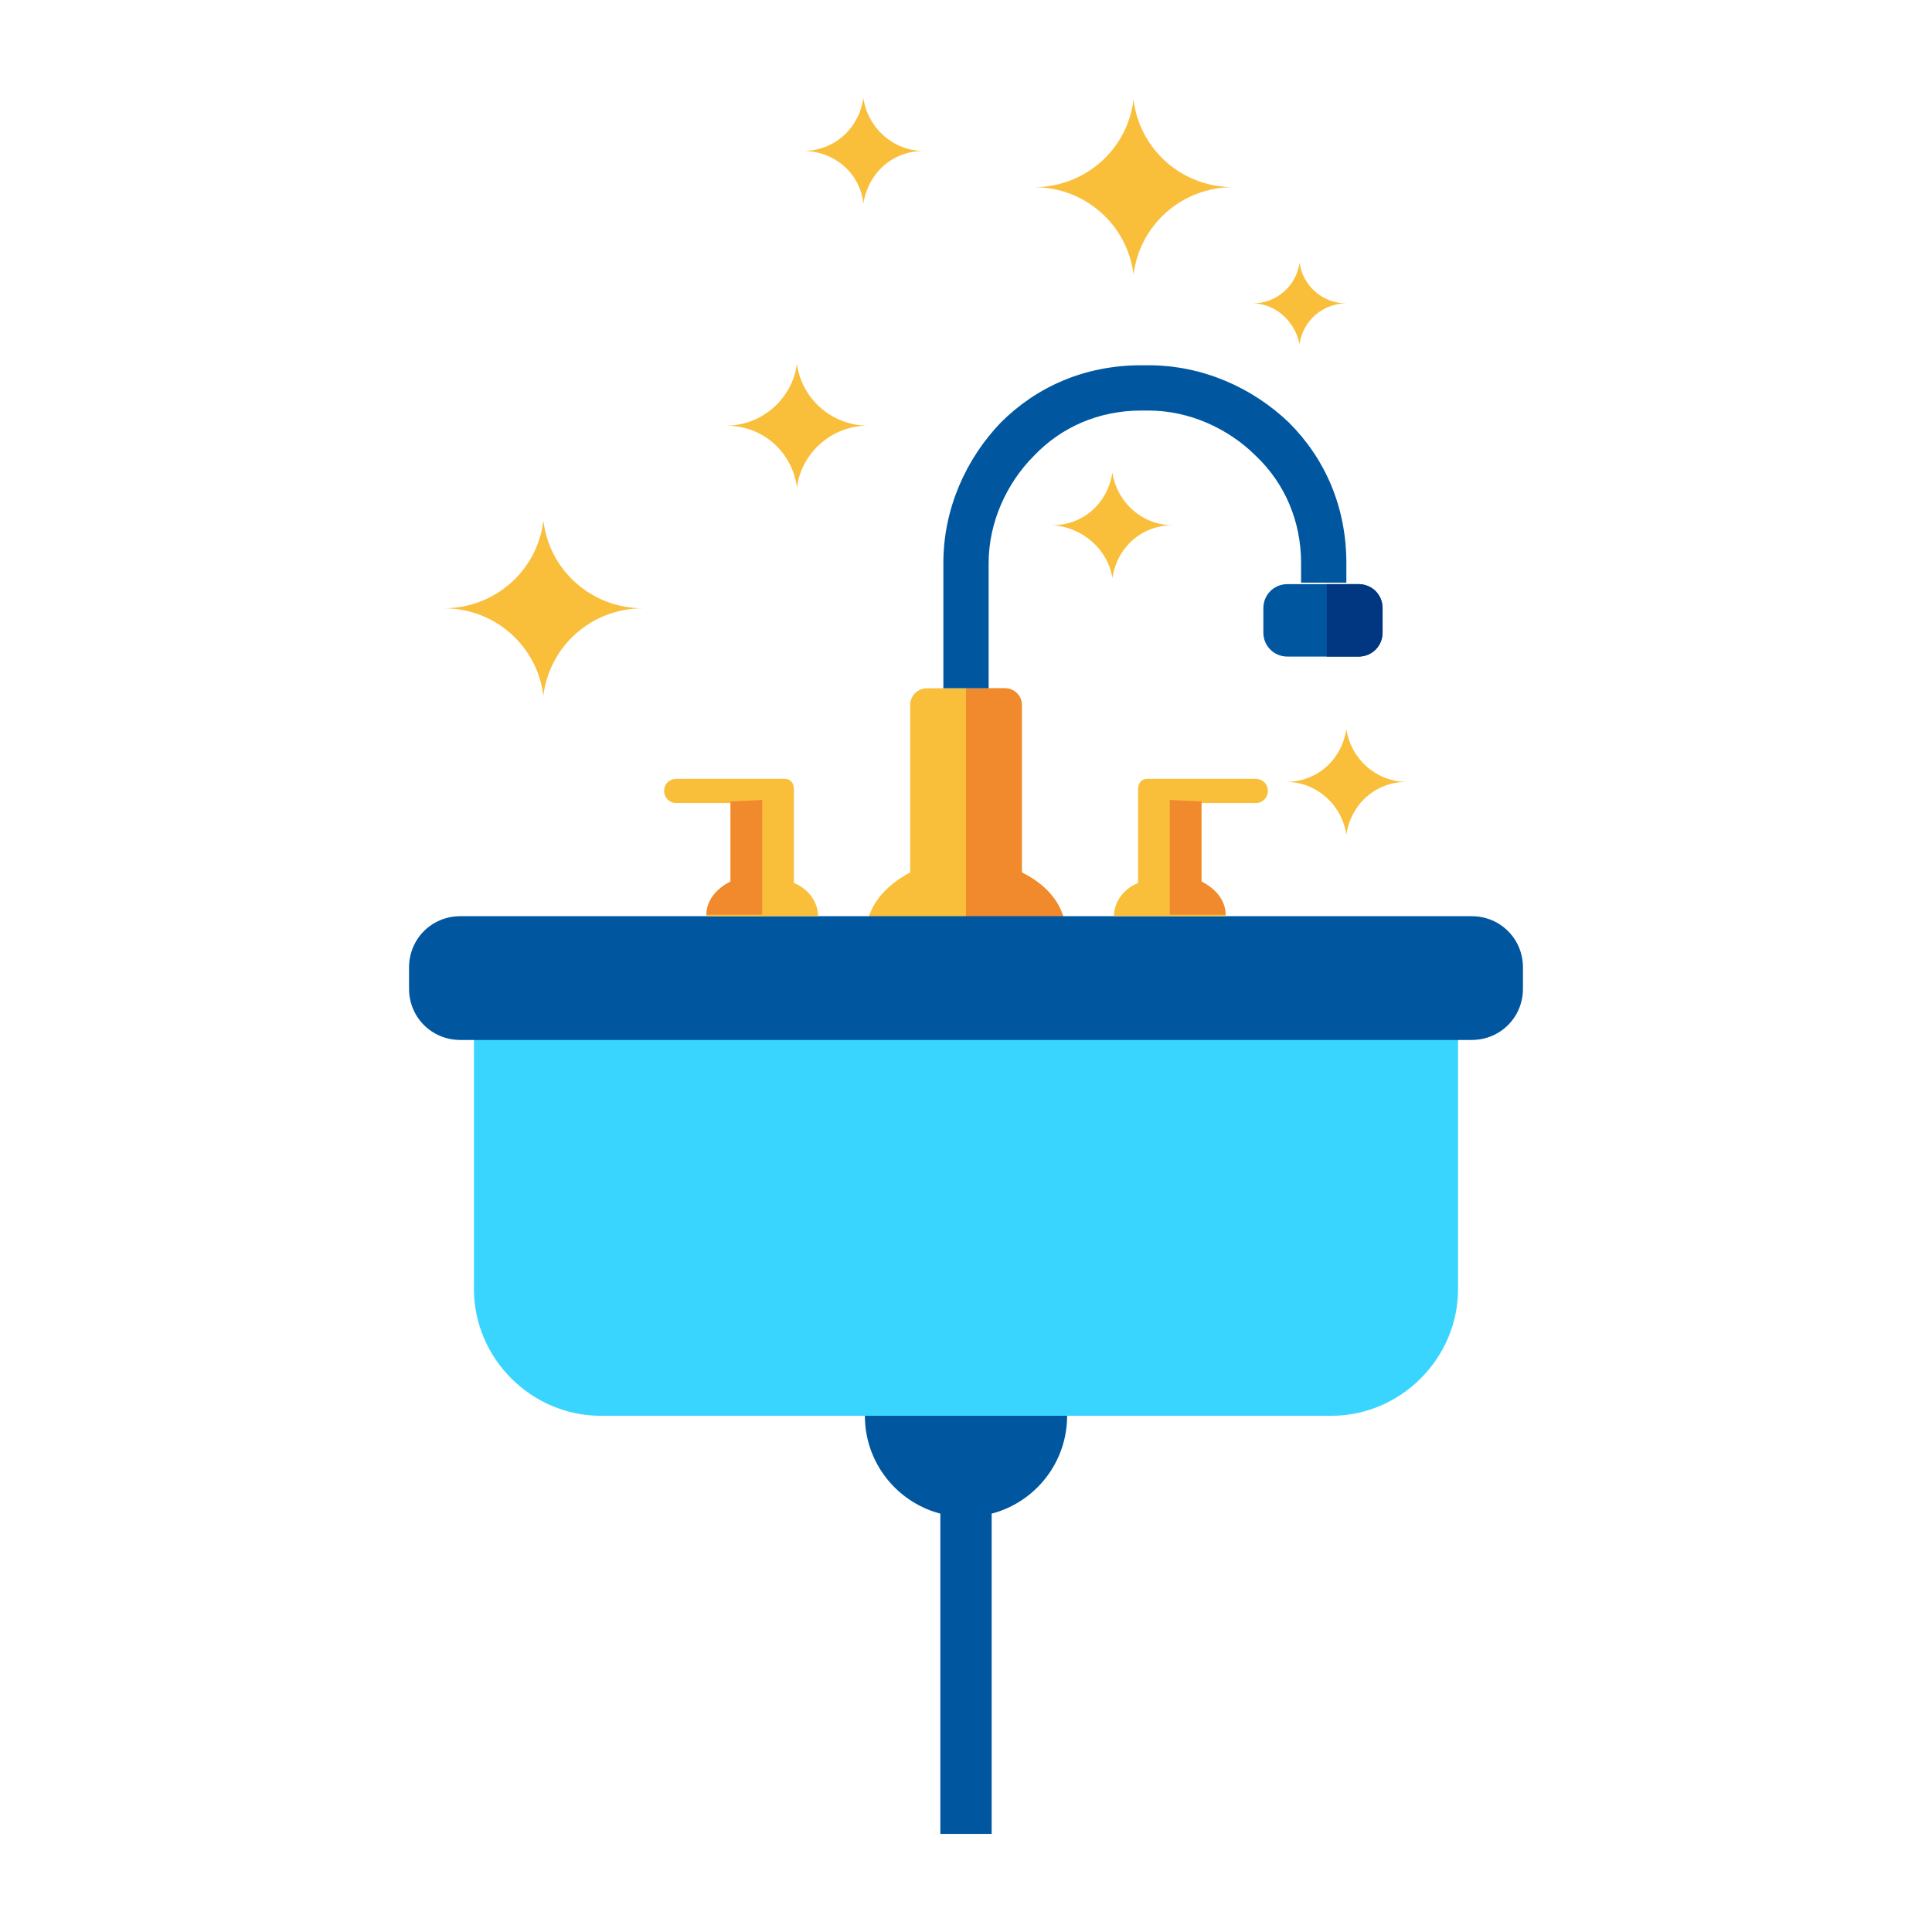 <svg xmlns="http://www.w3.org/2000/svg" xmlns:xlink="http://www.w3.org/1999/xlink" id="Layer_1" x="0px" y="0px" viewBox="0 0 128 128" style="enable-background:new 0 0 128 128;" xml:space="preserve"><style type="text/css">	.st0{fill-rule:evenodd;clip-rule:evenodd;fill:none;}	.st1{fill-rule:evenodd;clip-rule:evenodd;fill:#F1892D;}	.st2{fill:#C5D3E2;}	.st3{fill:#39D5FF;}	.st4{fill-rule:evenodd;clip-rule:evenodd;fill:#F9BF3B;}	.st5{fill-rule:evenodd;clip-rule:evenodd;fill:#F5AB35;}	.st6{fill-rule:evenodd;clip-rule:evenodd;fill:#39D5FF;}	.st7{fill-rule:evenodd;clip-rule:evenodd;fill:#C5D3E2;}	.st8{fill:#FFFFFF;}	.st9{fill-rule:evenodd;clip-rule:evenodd;fill:#29C5FF;}	.st10{fill-rule:evenodd;clip-rule:evenodd;fill:#0057A0;}	.st11{fill:#F1892D;}	.st12{fill-rule:evenodd;clip-rule:evenodd;fill:#ACBAC9;}	.st13{fill-rule:evenodd;clip-rule:evenodd;fill:#FFFFFF;}	.st14{fill-rule:evenodd;clip-rule:evenodd;fill:#D87400;}	.st15{fill-rule:evenodd;clip-rule:evenodd;fill:#003780;}	.st16{fill-rule:evenodd;clip-rule:evenodd;fill:#19B5FE;}	.st17{fill-rule:evenodd;clip-rule:evenodd;fill:#1297E0;}	.st18{fill:#0057A0;}	.st19{fill:#F9BF3B;}	.st20{fill-rule:evenodd;clip-rule:evenodd;fill:#DFECFA;}	.st21{fill-rule:evenodd;clip-rule:evenodd;fill:#0077C0;}	.st22{fill-rule:evenodd;clip-rule:evenodd;fill:#E6EEF7;}	.st23{fill-rule:evenodd;clip-rule:evenodd;fill:#DBC2A4;}	.st24{fill-rule:evenodd;clip-rule:evenodd;fill:#FFE3C1;}	.st25{fill-rule:evenodd;clip-rule:evenodd;fill:#353535;}	.st26{fill-rule:evenodd;clip-rule:evenodd;fill:#3C4A59;}	.st27{fill-rule:evenodd;clip-rule:evenodd;fill:#6C7A89;}	.st28{fill-rule:evenodd;clip-rule:evenodd;fill:#4C5A69;}</style><rect class="st0" width="128" height="128"></rect><g id="_2957227664928">	<path class="st6" d="M31.4,66.3h65.2v19.1c0,4.6-3.8,8.4-8.4,8.4H39.8c-4.6,0-8.4-3.8-8.4-8.4L31.4,66.3L31.4,66.3z"></path>	<path class="st10" d="M85.3,38.7H90c0.9,0,1.6,0.7,1.6,1.6v1.6c0,0.9-0.7,1.6-1.6,1.6h-4.7c-0.9,0-1.6-0.7-1.6-1.6v-1.6  C83.7,39.4,84.4,38.7,85.3,38.7z"></path>	<path class="st15" d="M87.9,38.7H90c0.9,0,1.6,0.7,1.6,1.6v1.6c0,0.9-0.7,1.6-1.6,1.6h-2.1V38.7z"></path>	<path class="st4" d="M61.4,45.6h5.2c0.6,0,1.1,0.5,1.1,1.1v11.1c1.8,0.9,2.9,2.3,2.9,4H57.4c0-1.7,1.2-3.1,2.9-4V46.7  C60.3,46.1,60.8,45.6,61.4,45.6L61.4,45.6z"></path>	<path class="st1" d="M64,45.6h2.6c0.6,0,1.1,0.5,1.1,1.1v11.1c1.8,0.9,2.9,2.3,2.9,4H64V45.6L64,45.6z"></path>	<path class="st18" d="M62.5,45.6v-8.3c0-3.6,1.5-6.9,3.8-9.3c2.4-2.4,5.6-3.8,9.3-3.8h0.5c3.6,0,6.9,1.5,9.3,3.8  c2.4,2.4,3.8,5.6,3.8,9.3v1.3h-3v-1.3c0-2.8-1.1-5.3-3-7.1c-1.8-1.8-4.4-3-7.1-3h-0.5c-2.8,0-5.3,1.1-7.1,3c-1.8,1.8-3,4.4-3,7.1  v8.3H62.5z"></path>	<path class="st10" d="M30.5,60.7h67c1.9,0,3.4,1.5,3.4,3.4v1.4c0,1.9-1.5,3.4-3.4,3.4h-67c-1.9,0-3.4-1.5-3.4-3.4v-1.4  C27.1,62.2,28.6,60.7,30.5,60.7z"></path>	<g>		<path class="st4" d="M76,51.6h0.8h2.1h4.3c0.4,0,0.8,0.3,0.8,0.8c0,0.4-0.3,0.8-0.8,0.8h-3.6v5.3c1,0.5,1.6,1.3,1.6,2.2h-7.4   c0-0.9,0.6-1.8,1.6-2.2v-6.2C75.4,51.8,75.7,51.6,76,51.6z"></path>		<path class="st1" d="M79.6,53.1v5.3c1,0.5,1.6,1.3,1.6,2.2h-3.7v-7.6L79.6,53.1L79.6,53.1z"></path>		<path class="st4" d="M52,51.6h-0.8h-2.1h-4.3c-0.4,0-0.8,0.3-0.8,0.8c0,0.4,0.3,0.8,0.8,0.8h3.6v5.3c-1,0.5-1.6,1.3-1.6,2.2h7.4   c0-0.9-0.6-1.8-1.6-2.2v-6.2C52.6,51.8,52.3,51.6,52,51.6L52,51.6z"></path>		<path class="st1" d="M48.4,53.1v5.3c-1,0.5-1.6,1.3-1.6,2.2h3.7v-7.6L48.4,53.1L48.4,53.1z"></path>	</g>	<path class="st10" d="M70.7,93.8c0,3.7-3,6.7-6.7,6.7c-3.7,0-6.7-3-6.7-6.7C57.3,93.8,70.7,93.8,70.7,93.8z"></path>	<rect x="62.3" y="98.3" class="st10" width="3.4" height="23.2"></rect>	<path class="st4" d="M36,46.1c0.4-3.3,3.2-5.8,6.6-5.8c-3.4,0-6.2-2.5-6.6-5.8c-0.4,3.3-3.2,5.8-6.6,5.8  C32.8,40.3,35.6,42.8,36,46.1z"></path>	<path class="st4" d="M89.2,55.3c0.3-2,1.9-3.5,4-3.5c-2,0-3.7-1.5-4-3.5c-0.3,2-1.9,3.5-4,3.5C87.2,51.8,88.9,53.3,89.2,55.3z   M75.1,18.2c0.4-3.3,3.2-5.8,6.6-5.8c-3.4,0-6.2-2.5-6.6-5.8c-0.4,3.3-3.2,5.8-6.6,5.8C71.9,12.4,74.7,14.9,75.1,18.2z M57.2,13.5  c0.3-2,1.9-3.5,4-3.5c-2,0-3.7-1.5-4-3.5c-0.3,2-1.9,3.5-4,3.5C55.3,10,57,11.5,57.2,13.5z M86.1,22.8c0.2-1.5,1.5-2.7,3.1-2.7  c-1.6,0-2.9-1.2-3.1-2.7c-0.2,1.5-1.5,2.7-3.1,2.7C84.5,20.1,85.8,21.3,86.1,22.8z M73.7,38.3c0.3-2,1.9-3.5,4-3.5  c-2,0-3.7-1.5-4-3.5c-0.3,2-1.9,3.5-4,3.5C71.7,34.9,73.4,36.4,73.7,38.3z M52.8,32.3c0.3-2.3,2.3-4.1,4.7-4.1  c-2.4,0-4.4-1.8-4.7-4.1c-0.3,2.3-2.3,4.1-4.7,4.1C50.6,28.2,52.5,30,52.8,32.3z"></path></g></svg>